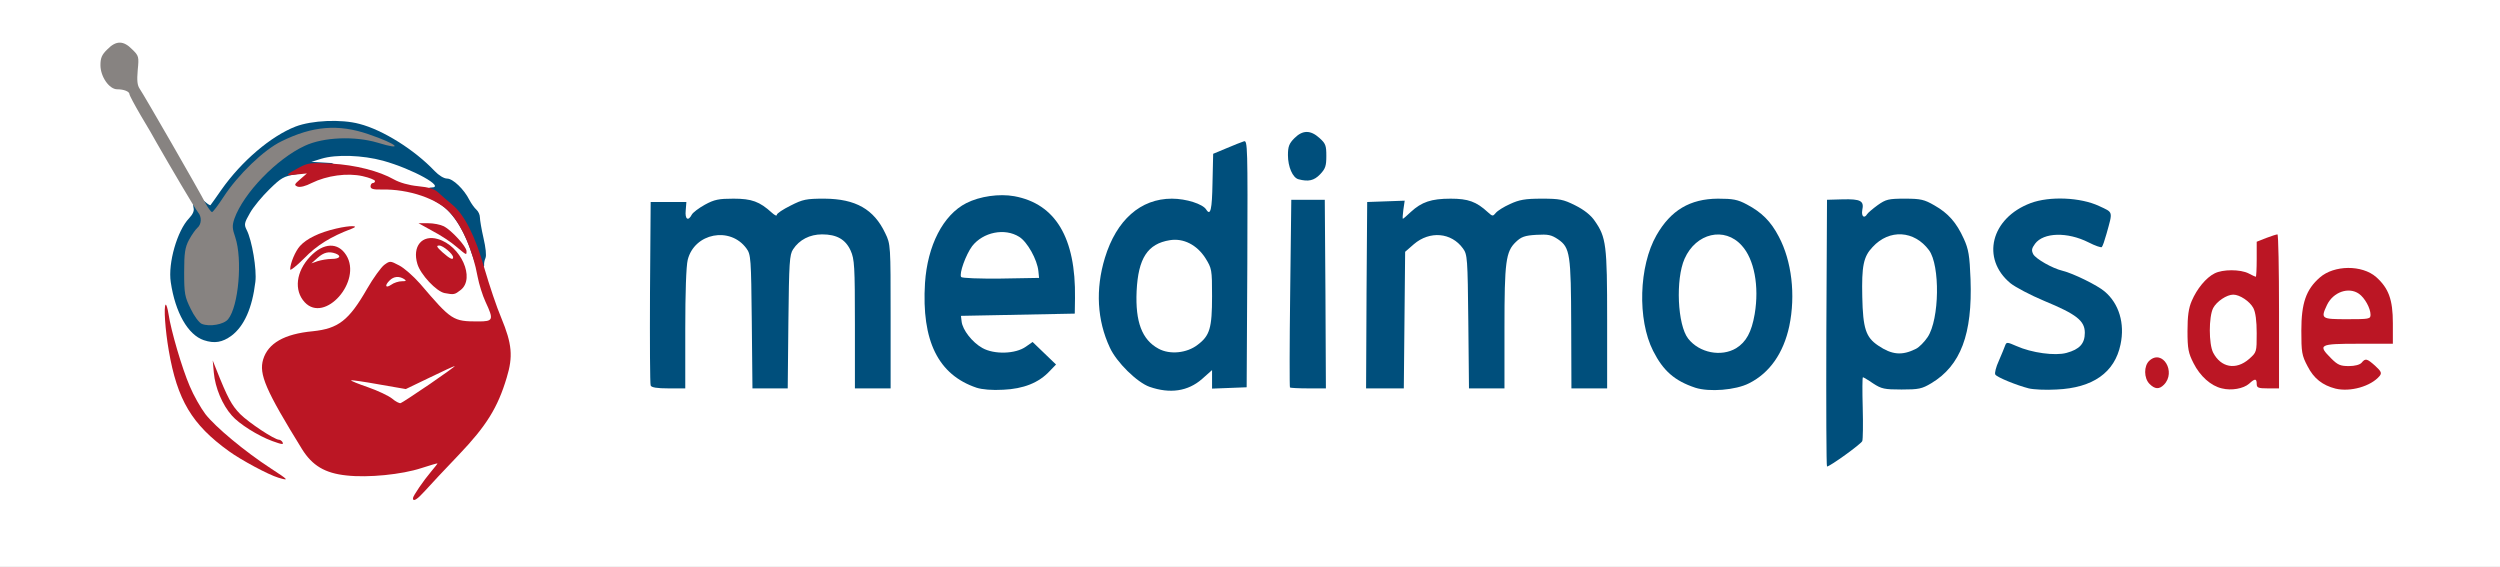 <?xml version="1.0" encoding="utf-8"?>
<!DOCTYPE svg PUBLIC "-//W3C//DTD SVG 1.0//EN" "http://www.w3.org/TR/2001/REC-SVG-20010904/DTD/svg10.dtd">
<svg version="1.0" xmlns="http://www.w3.org/2000/svg" width="560px" height="127px" viewBox="0 0 560 127" preserveAspectRatio="xMidYMid meet">
 <rect x="0" y="0" width="560" height="127" fill="#333333" stroke="none"/>
 <g fill="#ffffff">
  <path d="M0 63.50 l0 -63.50 280 0 280 0 0 63.50 0 63.50 -280 0 -280 0 0 -63.50z m93.15 39.80 c2.15 -0.70 4.50 -1.30 5.30 -1.30 1.15 0 2.15 -0.80 5 -3.85 4 -4.35 7.30 -10.25 8.80 -15.75 0.85 -3.25 0.85 -3.45 -0.05 -6 l-0.95 -2.65 -5.30 -0.25 c-6.30 -0.35 -6.80 -0.60 -10.80 -5.50 -3 -3.65 -4.10 -4.15 -5.95 -2.75 -1.40 1.05 -4.10 1 -4.30 -0.10 -0.10 -0.60 -0.75 0.15 -1.85 2.15 -3 5.65 -6.05 7.85 -11.50 8.40 -4.70 0.45 -7 1.30 -9.15 3.35 -2.95 2.80 -2.75 3.85 3.10 13.95 4.30 7.55 5.60 9.10 8.50 10.65 2.70 1.40 2.85 1.45 9 1.20 5 -0.15 7 -0.45 10.15 -1.55z m320.05 -3.85 c2.60 -1.75 2.55 -1.50 2.30 -11.05 l-0.10 -5.40 1.80 0 c1.15 0 2.60 0.50 3.90 1.35 2.90 1.95 6.70 1.90 10 -0.05 6.35 -3.70 9.35 -11.25 8.75 -21.75 -0.40 -7.50 -2.85 -12.10 -8.05 -15.05 -3.55 -2.05 -6.85 -2.05 -9.70 -0.05 -1.10 0.80 -2.15 1.70 -2.35 2 -0.15 0.30 -1.20 0.55 -2.30 0.55 -1.90 0 -1.95 -0.05 -1.95 -1.70 0 -1.60 -0.10 -1.70 -2.10 -1.95 -1.15 -0.15 -2.30 -0.15 -2.50 -0.05 -0.40 0.25 -0.60 54.70 -0.20 54.70 0.15 0 1.25 -0.70 2.50 -1.55z m-183.25 -15.15 c3.40 -1.75 3.80 -2.40 2.35 -3.75 -0.95 -0.90 -1.35 -1 -2.50 -0.55 -0.75 0.25 -3.20 0.50 -5.40 0.50 -4.75 0 -7.10 -1.05 -9.25 -4.15 -1.05 -1.50 -1.35 -2.55 -1.40 -4.55 l0 -2.55 12.60 -0.15 12.60 -0.10 0.15 -1.90 c0.50 -6.25 -1.50 -13.40 -4.70 -16.90 -5.95 -6.45 -14.60 -6.35 -20.50 0.25 -6.85 7.60 -7 23.95 -0.25 30.95 4.25 4.45 10.85 5.65 16.30 2.90z m36.50 0.25 c0.70 -0.50 1.75 -1.40 2.25 -2 0.60 -0.65 1.55 -1.05 2.65 -1.05 1.60 0 1.65 0.05 1.65 2.05 l0 2 2.40 -0.15 2.35 -0.15 0.15 -25.60 0.10 -25.55 -2.35 0.90 -2.40 0.90 -0.15 6.55 -0.15 6.55 -1.70 0 c-1 0 -2.45 -0.50 -3.55 -1.25 -3.50 -2.40 -7.10 -2.25 -11.05 0.40 -4.60 3.10 -7.90 9.25 -8.90 16.65 -0.35 2.90 0.60 7.85 2.35 11.55 1.50 3.25 6.10 7.80 8.90 8.80 2.65 0.95 5.60 0.70 7.45 -0.60z m124.05 -0.30 c8.90 -4.50 12.10 -18.40 6.75 -29.15 -3.80 -7.55 -10.90 -10.95 -17.05 -8.15 -7.95 3.60 -12.40 14.55 -10.15 25.15 2.30 10.90 11.80 16.55 20.45 12.15z m76.30 -0.20 c7.85 -3.65 9.20 -12.75 2.60 -17.70 -1.65 -1.25 -8.35 -4.35 -9.40 -4.35 -1.10 0 -5.50 -2.55 -6 -3.45 -0.90 -1.70 -0.60 -4.40 0.65 -5.85 1.10 -1.25 1.55 -1.40 5.40 -1.60 3.25 -0.15 4.85 0 7.05 0.75 l2.85 1 0.45 -2.05 0.45 -2.05 -2.55 -1.25 c-7.20 -3.45 -17.10 -0.30 -19.60 6.30 -0.80 2.10 -0.80 2.30 0.05 4.25 1.40 3.05 4.30 5.20 10.60 7.80 3.15 1.35 6.50 3.05 7.45 3.80 1.65 1.35 1.70 1.55 1.70 4.90 0 2.75 -0.20 3.65 -0.95 4.40 -2.10 2.10 -7.80 2.60 -13.50 1.30 -3.40 -0.80 -3.55 -0.80 -4.45 1.35 -0.55 1.35 -0.50 1.45 1.30 2.20 6.05 2.55 10.75 2.60 15.90 0.25z m-314.80 -11.85 c0 -15 0.30 -16.95 2.80 -19.15 2.70 -2.40 9.30 -2.75 12.15 -0.70 2.90 2.15 3.05 3.05 3.05 18.80 l0 14.35 2.45 0 2.50 0 0.15 -14.90 c0.15 -13.35 0.25 -15.05 1.05 -16.25 1.60 -2.50 3.65 -3.35 8 -3.35 4.85 0 6.60 0.80 7.90 3.65 0.85 1.90 0.95 3.45 0.95 16.50 l0 14.35 2.50 0 2.50 0 0 -14.60 c0 -14.35 -0.05 -14.70 -1.20 -17.15 -3.35 -7.05 -11.20 -9.75 -18.20 -6.20 -1.70 0.85 -3.10 1.75 -3.10 2 0 0.65 -3.35 0.55 -3.80 -0.10 -0.15 -0.30 -1.35 -1.20 -2.60 -2 -3.05 -1.95 -6.25 -2 -9.70 -0.10 -1.35 0.75 -2.70 1.75 -2.95 2.25 -0.35 0.65 -1.05 0.90 -2.45 0.90 l-2 0 0 -2.05 0 -2 -2.35 0.15 -2.40 0.15 -0.15 18.75 c-0.05 10.30 0 19.05 0.15 19.35 0.10 0.40 1.15 0.65 2.50 0.65 l2.25 0 0 -13.30z m143.50 -6.15 c0 -12.90 -0.15 -19.60 -0.50 -19.80 -0.30 -0.20 -1.45 -0.20 -2.50 0 l-2 0.35 0 19.45 0 19.45 2.50 0 2.50 0 0 -19.45z m17.55 5.10 c0.05 -7.95 0.20 -14.95 0.40 -15.60 0.15 -0.65 1.15 -1.90 2.15 -2.70 1.60 -1.30 2.40 -1.55 5.50 -1.70 4.15 -0.25 6.35 0.55 8.10 3 1 1.35 1.05 2.15 1.20 16.40 l0.15 14.95 2.50 0 2.45 0 0 -13.55 c0 -14.90 0.30 -17.10 2.60 -19.30 1.35 -1.30 1.80 -1.40 6.05 -1.55 4.15 -0.15 4.75 -0.05 6.35 1 2.70 1.85 2.90 3.30 2.95 19.30 l0.05 14.10 2.50 0 2.50 0 0 -13.90 c0 -15.15 -0.25 -17 -2.80 -20.65 -1.95 -2.80 -6.40 -4.95 -10.40 -4.95 -3.20 0 -7.35 1.50 -8.75 3.15 -0.75 0.95 -3.80 1.15 -4.35 0.30 -0.15 -0.30 -1.35 -1.20 -2.60 -2 -3.80 -2.40 -8.50 -1.85 -12.05 1.50 -1.20 1.10 -2.15 1.55 -3.35 1.55 -1.65 0 -1.70 -0.05 -1.70 -2.05 l0 -2 -2.35 0.15 -2.40 0.15 -0.15 19.40 -0.10 19.35 2.75 0 2.75 0 0.05 -14.35z m189.20 13.35 c0.90 -1 0.85 -1 -2.05 -1 -5.35 0 -6.70 -1.95 -6.70 -9.50 0 -5.70 0.60 -7.50 3 -8.75 1.85 -0.95 5.65 -0.95 7.50 0 2.45 1.25 3 3 3 9.40 l0 5.75 -1.75 1.55 -1.80 1.55 1.80 0 c1.40 0 1.75 0.20 1.75 1 0 0.65 0.35 1 1 1 1 0 1 -0.35 1 -15.25 0 -8.40 -0.10 -15.25 -0.20 -15.25 -1.50 0 -1.80 0.80 -1.80 4.55 l0 3.95 -1.70 0 c-0.90 0 -2.35 -0.35 -3.10 -0.75 -1.80 -0.95 -2.90 -0.95 -4.65 0 -5.35 2.75 -7.70 11.25 -4.70 17.15 2.40 4.70 7.20 7.05 9.40 4.60z m27 0 l1.50 -1 -4.15 0 c-4.10 0 -4.25 -0.05 -5.90 -1.70 -1.45 -1.45 -1.70 -2.05 -1.70 -4 l0 -2.30 7.75 0 7.75 0 0 -3 c0 -3.55 -0.75 -5.65 -3 -8.15 -5.70 -6.50 -14.45 -0.65 -14.50 9.70 0 3.25 0.20 4.25 1.40 6.50 2.35 4.50 7.30 6.30 10.85 3.95z m-45.45 -1.85 c-0.25 -0.60 -0.45 -0.65 -1.05 -0.15 -0.55 0.45 -0.60 0.85 -0.20 1.65 0.55 0.95 0.60 0.95 1.05 0.15 0.25 -0.45 0.35 -1.20 0.20 -1.65z m-433.50 -8.90 c4.70 -3.60 6.55 -12.50 3.95 -19.25 -1.50 -3.90 -1.50 -5.20 0 -7.90 0.75 -1.35 2.75 -3.85 4.50 -5.60 3.10 -3.05 3.15 -3.10 6.45 -3.35 3.25 -0.30 3.30 -0.30 3.30 -1.70 0 -1.25 0.25 -1.50 2.15 -2.05 3.30 -0.95 12.45 -0.65 16.60 0.50 3.30 0.95 3.45 1 2.35 0.10 -2.30 -1.90 -7.45 -4.45 -10.60 -5.25 -7.55 -2 -14.95 0.80 -22.60 8.55 -1.80 1.80 -4.25 4.70 -5.45 6.45 -2.05 3 -2.35 3.25 -4.05 3.25 -1.50 0 -1.90 0.20 -1.90 0.90 0 0.55 -0.45 1.35 -1.05 1.90 -2.20 2 -4.05 7.15 -4.05 11.25 0.05 4.75 3.05 11.10 6.05 12.70 1.85 1 2.50 0.90 4.35 -0.50z m24.90 -9.75 c2.80 -4.10 2.10 -5.05 -2.75 -3.95 -2.40 0.55 -3.15 0.95 -3.50 1.85 -0.70 1.85 -0.55 2.85 0.80 4.30 1.25 1.35 1.25 1.35 2.75 0.45 0.85 -0.50 2.05 -1.65 2.70 -2.65z m27.05 -1 c1.30 -1.45 0.35 -3.50 -1.60 -3.50 -1.40 -0.05 -4.25 -2.20 -4.80 -3.55 -0.15 -0.45 -0.35 -0.20 -0.60 0.60 -0.45 1.75 0.70 3.90 3.10 5.90 2.20 1.80 2.70 1.90 3.90 0.55z m2.55 -15.05 c-0.70 -0.85 -1.30 -1.75 -1.30 -2 0 -0.60 -3.50 -4.45 -4.05 -4.45 -1.15 0 -0.25 1.95 1.70 3.60 1.20 0.95 2.70 2.85 3.35 4.10 1 1.85 1.30 2.10 1.40 1.30 0.10 -0.55 -0.40 -1.70 -1.10 -2.55z m189.55 -10.55 c1.50 -1.40 1.50 -3.40 -0.10 -4.90 -1.45 -1.40 -2.50 -1.05 -3.75 1.15 -0.65 1.15 -0.60 1.50 0.15 3.05 0.95 2.05 2.05 2.25 3.70 0.70z m-265.35 -20 c0 -0.65 0.15 -1.60 0.30 -2.20 0.20 -0.70 -0.15 -1.55 -0.90 -2.45 -1 -1.15 -1.40 -1.30 -2.20 -0.85 -0.55 0.30 -1.30 1.10 -1.65 1.80 -0.65 1.15 -0.60 1.40 0.65 3.05 1.60 2.10 3.80 2.45 3.80 0.65z"/>
  <path d="M86.35 90.80 c-0.80 -0.65 -3.20 -1.80 -5.40 -2.55 -3.90 -1.35 -3.95 -1.40 -3.95 -3.05 0 -1.65 0.05 -1.70 1.90 -1.65 1 0 4 0.40 6.60 0.85 l4.75 0.90 4.85 -2.40 c3 -1.45 5.60 -2.40 6.65 -2.40 1.65 0 1.75 0.10 1.75 1.65 -0.05 1.50 -0.45 1.85 -6.20 5.75 -6.90 4.55 -8.45 4.95 -10.95 2.90z"/>
  <path d="M422.30 80.50 c-2.35 -0.75 -4.75 -2.65 -5.65 -4.50 -0.70 -1.40 -0.95 -3.35 -1.05 -9.25 -0.20 -8.30 0.25 -10.70 2.30 -12.90 2.15 -2.25 3.70 -2.85 7.75 -2.85 3 0 4 0.20 5.35 1.15 3.40 2.30 4.50 5.45 4.50 12.80 -0.05 8.45 -1.60 13.05 -5.05 14.85 -1.90 0.95 -6.15 1.35 -8.15 0.70z"/>
  <path d="M213.85 63.70 c-0.55 -0.60 -0.40 -3.40 0.35 -5.90 0.90 -3.05 3 -5.70 5.10 -6.60 2.60 -1.10 8.50 -0.90 10.50 0.35 2.30 1.40 4.20 5.45 4.35 9.25 l0.10 2.95 -10.05 0.15 c-5.50 0.05 -10.15 -0.05 -10.35 -0.20z"/>
  <path d="M258 79.60 c-3.90 -2.15 -5.15 -5.80 -4.90 -14.35 0.15 -5.20 0.30 -6.35 1.40 -8.50 1.55 -3.05 3.40 -4.20 7.60 -4.60 4.45 -0.40 7.30 0.85 9.40 4.15 l1.50 2.40 0 7.65 c0 8.80 -0.40 10.25 -3.30 12.45 -1.65 1.30 -2.35 1.45 -5.90 1.60 -3.25 0.15 -4.40 -0.05 -5.80 -0.80z"/>
  <path d="M379.20 79.55 c-3.75 -2.30 -4.95 -6.25 -4.60 -15.15 0.25 -6.45 1.20 -9.30 3.85 -11.50 1.90 -1.65 4.05 -2.10 8.15 -1.80 2.80 0.20 3.20 0.40 4.95 2.25 1 1.10 2.10 2.90 2.45 3.95 0.90 3.20 1.20 10.65 0.55 14.50 -1.15 6.65 -3.40 8.70 -9.80 8.70 -3.05 0 -4.35 -0.25 -5.55 -0.95z"/>
  <path d="M519 70.70 c0 -4.75 2.40 -7.20 7.10 -7.20 4.35 0 6.40 2.25 6.40 7 l0 2.50 -6.75 0 -6.75 0 0 -2.30z"/>
 </g>
 <g fill="#004f7c">
  <path d="M409.10 74.65 l0.15 -29.90 3.50 -0.10 c4.05 -0.10 4.85 0.35 4.40 2.40 -0.25 1.45 0.45 2 1.10 0.90 0.20 -0.30 1.25 -1.20 2.35 -2 1.85 -1.30 2.40 -1.45 6.10 -1.45 3.55 0 4.35 0.20 6.60 1.50 3.10 1.75 4.95 3.85 6.60 7.50 1.05 2.30 1.30 3.75 1.50 9.05 0.45 12.30 -2.20 19.35 -8.80 23.30 -2.10 1.25 -2.80 1.40 -6.65 1.40 -3.85 0 -4.50 -0.15 -6.35 -1.35 -1.15 -0.80 -2.20 -1.40 -2.30 -1.40 -0.15 0 -0.15 3.05 -0.05 6.80 0.10 3.75 0.05 7.15 -0.10 7.50 -0.25 0.65 -7.25 5.70 -7.90 5.70 -0.15 0 -0.20 -13.45 -0.15 -29.85z m20.05 3.50 c0.75 -0.35 1.95 -1.60 2.65 -2.65 2.65 -4 2.80 -16.05 0.30 -19.45 -3.30 -4.45 -8.90 -4.80 -12.65 -0.70 -2.05 2.15 -2.45 4.25 -2.30 11.15 0.15 7.10 0.80 9.05 3.55 10.90 3.10 2.10 5.35 2.30 8.45 0.75z"/>
  <path d="M218.75 86.85 c-8.60 -2.90 -12.35 -10.50 -11.55 -23.45 0.55 -8.40 4.05 -15.25 9.25 -17.90 3.05 -1.55 7.40 -2.15 10.75 -1.55 9.25 1.70 13.80 9.35 13.60 22.80 l-0.05 3.50 -12.75 0.25 -12.75 0.25 0.15 1.25 c0.20 1.90 2.40 4.70 4.65 5.95 2.65 1.50 7.45 1.35 9.75 -0.30 l1.50 -1.05 2.60 2.50 2.65 2.55 -1.40 1.45 c-2.45 2.65 -5.90 4 -10.40 4.20 -2.50 0.15 -4.75 -0.05 -6 -0.45z m13.85 -26.10 c-0.25 -2.60 -2.50 -6.60 -4.30 -7.70 -3.25 -2.05 -8.10 -1.05 -10.55 2.10 -1.40 1.90 -2.95 6.15 -2.45 6.90 0.15 0.25 4.10 0.40 8.85 0.35 l8.60 -0.15 -0.15 -1.50z"/>
  <path d="M257.50 86.65 c-2.80 -1 -7.40 -5.50 -8.90 -8.80 -2.85 -6.10 -3.25 -13.05 -1.10 -20.10 2.60 -8.50 8 -13.25 15 -13.25 3.20 0 6.95 1.20 7.70 2.45 0.95 1.50 1.30 0 1.40 -6 l0.15 -6.50 3 -1.25 c1.65 -0.70 3.40 -1.40 3.90 -1.55 0.80 -0.25 0.85 1.20 0.75 27.40 l-0.15 27.70 -3.85 0.15 -3.90 0.15 0 -2.05 0 -2.10 -2.25 2 c-3.15 2.75 -7.15 3.35 -11.75 1.75z m10.75 -9.40 c2.75 -2.05 3.25 -3.75 3.25 -10.90 0 -6 -0.05 -6.20 -1.50 -8.55 -1.90 -2.95 -4.90 -4.50 -7.95 -4 -5 0.80 -7.10 4.05 -7.45 11.45 -0.30 6.85 1.20 10.85 4.90 12.85 2.55 1.40 6.35 1 8.75 -0.85z"/>
  <path d="M379.75 86.85 c-4.65 -1.55 -7.20 -3.80 -9.45 -8.25 -3.55 -7 -3.20 -19 0.75 -25.90 3.20 -5.60 7.50 -8.15 13.75 -8.20 3.40 0 4.45 0.20 6.50 1.30 3.30 1.75 5.35 3.75 7.15 7.20 2.90 5.45 3.80 13.10 2.35 20.05 -1.30 6.05 -4.40 10.50 -9 12.80 -3 1.55 -8.95 2 -12.05 1z m9.15 -8.85 c2.25 -1.40 3.45 -3.60 4.15 -7.65 1.05 -6.25 -0.10 -12.30 -2.90 -15.35 -3.85 -4.30 -10.25 -2.80 -12.80 2.95 -2.05 4.60 -1.60 14.85 0.80 17.90 2.50 3.20 7.40 4.15 10.75 2.15z"/>
  <path d="M454.45 87 c-2.75 -0.70 -7.15 -2.50 -7.50 -3.10 -0.20 -0.30 0.15 -1.70 0.80 -3.10 0.60 -1.40 1.25 -2.95 1.40 -3.40 0.30 -0.80 0.45 -0.80 2.50 0.10 3.45 1.55 8.70 2.25 11.25 1.55 2.95 -0.80 4.10 -2.10 4.10 -4.50 0 -2.70 -1.85 -4.15 -9.10 -7.15 -3.10 -1.30 -6.50 -3.10 -7.55 -3.95 -6.65 -5.50 -4.40 -14.60 4.50 -17.95 4.25 -1.60 11.20 -1.30 15.35 0.65 3.20 1.50 3.10 1.05 1.65 6.25 -0.40 1.45 -0.85 2.75 -1.05 2.95 -0.15 0.15 -1.50 -0.30 -2.95 -1.05 -4.75 -2.40 -10.10 -2.25 -12 0.30 -0.75 1.05 -0.85 1.45 -0.40 2.35 0.60 1.05 4.25 3.15 6.55 3.70 2.30 0.55 7.85 3.25 9.45 4.65 3.20 2.70 4.55 7.15 3.55 11.85 -1.30 6.30 -6.20 9.75 -14.35 10.10 -2.40 0.15 -5.20 0 -6.20 -0.25z"/>
  <path d="M145.75 86.35 c-0.15 -0.30 -0.20 -9.70 -0.15 -20.85 l0.15 -20.25 4 0 4 0 -0.15 1.90 c-0.20 1.95 0.55 2.50 1.35 0.95 0.25 -0.50 1.60 -1.50 2.95 -2.25 2.10 -1.15 3.10 -1.35 6.40 -1.35 4.10 0 5.85 0.65 8.60 3.15 0.60 0.55 1.10 0.80 1.10 0.50 0 -0.35 1.40 -1.25 3.10 -2.10 2.75 -1.40 3.50 -1.55 7.60 -1.55 6.95 0.05 11.05 2.35 13.60 7.75 1.20 2.45 1.20 2.70 1.20 18.65 l0 16.10 -4 0 -4 0 0 -14.35 c0 -13.05 -0.10 -14.60 -0.95 -16.50 -1.15 -2.55 -3.15 -3.65 -6.40 -3.65 -2.75 0 -5.10 1.20 -6.50 3.35 -0.80 1.20 -0.90 2.90 -1.05 16.25 l-0.15 14.90 -3.95 0 -3.95 0 -0.15 -14.95 c-0.15 -14.20 -0.20 -15.05 -1.20 -16.40 -3.65 -5 -11.65 -3.45 -13.15 2.55 -0.35 1.40 -0.55 7.40 -0.55 15.50 l0 13.30 -3.75 0 c-2.55 0 -3.85 -0.20 -4 -0.65z"/>
  <path d="M288.95 86.80 c-0.10 -0.10 -0.10 -9.65 0.05 -21.15 l0.25 -20.90 3.75 0 3.75 0 0.15 21.15 0.10 21.10 -3.90 0 c-2.15 0 -4.05 -0.10 -4.15 -0.20z"/>
  <path d="M306.10 66.15 l0.15 -20.90 4.20 -0.15 4.20 -0.15 -0.30 2.05 c-0.15 1.10 -0.20 2 -0.10 2 0.10 0 0.90 -0.70 1.80 -1.55 2.40 -2.20 4.55 -2.95 8.90 -2.95 3.90 0 5.75 0.65 8.35 3.05 1 0.90 1.10 0.95 1.75 0.15 0.40 -0.50 1.85 -1.40 3.20 -2 2.05 -0.95 3.35 -1.20 7.05 -1.20 4.05 0 4.85 0.15 7.55 1.50 2 1 3.50 2.20 4.35 3.45 2.60 3.70 2.80 5.40 2.80 22.15 l0 15.40 -4 0 -4 0 -0.05 -14.10 c-0.05 -16 -0.25 -17.45 -2.95 -19.30 -1.50 -1 -2.20 -1.15 -4.85 -1 -2.60 0.15 -3.40 0.45 -4.60 1.60 -2.25 2.15 -2.55 4.40 -2.55 19.25 l0 13.55 -3.95 0 -4 0 -0.15 -14.95 c-0.15 -14.20 -0.20 -15.05 -1.20 -16.40 -2.60 -3.60 -7.45 -4 -11 -0.95 l-1.95 1.70 -0.15 15.30 -0.15 15.30 -4.25 0 -4.20 0 0.10 -20.85z"/>
  <path d="M45.65 76.20 c-3.55 -1.20 -6.40 -6.20 -7.40 -13 -0.65 -4.25 1.45 -11.55 4.10 -14.30 0.85 -0.90 1.20 -1.70 1 -2.35 -0.20 -0.80 0 -1.05 0.70 -1.05 0.50 0 0.95 -0.25 0.95 -0.60 0 -0.30 0.45 -0.15 1 0.35 0.55 0.50 1.10 0.80 1.15 0.70 0.10 -0.10 1.20 -1.65 2.45 -3.45 4.55 -6.45 11.10 -12 16.60 -14.15 3.65 -1.40 10.20 -1.70 14.30 -0.60 5.25 1.35 12.35 5.80 16.85 10.55 0.95 1 2.10 1.70 2.80 1.70 1.30 0 3.80 2.40 5 4.80 0.45 0.85 1.15 1.80 1.55 2.15 0.45 0.40 0.80 1.15 0.80 1.75 0 0.55 0.35 2.65 0.80 4.60 0.50 2.15 0.70 3.95 0.45 4.50 -0.25 0.55 -0.35 1.25 -0.30 1.60 0.05 0.30 -0.30 0.60 -0.85 0.60 -0.70 0 -1.15 -0.75 -1.80 -2.85 -1.90 -5.95 -4.65 -10.10 -8 -11.90 -2 -1.10 -2.80 -3.25 -1.20 -3.25 3.35 0 -4.15 -4.15 -10.80 -6 -4.60 -1.25 -10.50 -1.45 -13.80 -0.45 l-2.25 0.70 2.50 0.15 2.50 0.15 -2.75 1.05 c-1.50 0.55 -4.10 1.20 -5.75 1.45 -2.70 0.45 -3.25 0.75 -5.90 3.35 -1.60 1.55 -3.60 3.95 -4.35 5.30 -1.30 2.25 -1.35 2.60 -0.75 3.80 1.20 2.30 2.30 8.90 1.95 11.65 -0.70 5.85 -2.50 9.90 -5.35 12.05 -2.05 1.50 -3.80 1.80 -6.20 1z m4.80 -7.90 c1.65 -3.35 2.05 -9.55 0.80 -13.45 -0.85 -2.70 -0.85 -5.95 -0.05 -8.10 0.20 -0.55 -0.10 -0.25 -0.70 0.65 -0.80 1.20 -1.45 1.60 -2.55 1.60 -1.25 0 -1.45 0.20 -1.45 1.45 0 0.80 -0.35 1.70 -0.80 2.10 -1.35 1.10 -2.65 4.25 -3 7.15 -0.35 3 0.55 6.70 2.40 9.70 0.85 1.40 1.25 1.65 2.60 1.50 1.30 -0.15 1.75 -0.55 2.75 -2.60z"/>
  <path d="M290.85 40.15 c-1.30 -0.35 -2.35 -2.80 -2.35 -5.40 0 -1.90 0.25 -2.60 1.45 -3.80 1.85 -1.85 3.60 -1.85 5.60 -0.05 1.40 1.25 1.55 1.70 1.55 4.05 0 2.20 -0.20 2.85 -1.40 4.10 -1.35 1.40 -2.60 1.70 -4.85 1.10z"/>
 </g>
 <g fill="#bb1624">
  <path d="M92.50 111.60 c0 -0.50 2.40 -4 4.10 -6 0.75 -0.90 1.40 -1.70 1.40 -1.80 0 -0.05 -1.65 0.40 -3.60 1.05 -4.40 1.45 -11.95 2.20 -16.80 1.65 -4.80 -0.50 -7.65 -2.20 -9.95 -5.90 -8.15 -13.20 -9.70 -16.80 -8.70 -20.10 1.10 -3.60 4.70 -5.70 11.10 -6.30 5.75 -0.60 8.10 -2.40 12.20 -9.55 1.35 -2.35 3.10 -4.75 3.80 -5.30 1.30 -0.95 1.35 -0.95 3.35 0.10 1.10 0.55 3.20 2.40 4.70 4.10 7.05 8.25 7.35 8.45 13.05 8.45 3.35 0 3.50 -0.35 1.60 -4.40 -0.65 -1.40 -1.45 -3.95 -1.75 -5.55 -1.05 -5.75 -3.35 -11.20 -6.05 -14.25 -2.80 -3.25 -9.40 -5.50 -15.55 -5.35 -1.80 0.05 -2.40 -0.15 -2.40 -0.70 0 -0.40 0.25 -0.75 0.50 -0.75 0.30 0 0.50 -0.20 0.50 -0.45 0 -0.25 -1.25 -0.75 -2.80 -1.10 -3.40 -0.75 -7.95 -0.15 -11.40 1.55 -1.35 0.70 -2.55 1 -3.15 0.80 -0.80 -0.35 -0.75 -0.50 0.60 -1.65 l1.50 -1.30 -2.45 0.25 c-2.60 0.30 -2.50 0.15 0.95 -1.70 1.75 -0.90 2.55 -1 7 -0.75 5.35 0.30 10.65 1.65 14 3.55 1.25 0.70 3.30 1.30 5.35 1.50 2.50 0.25 3.70 0.60 4.60 1.45 0.65 0.60 2 1.80 3 2.60 2.80 2.25 5.30 7.20 7.35 14.50 1.05 3.60 2.70 8.55 3.75 11 2.40 5.80 2.65 8.60 1.20 13.35 -2 6.70 -4.55 10.80 -10.70 17.25 -3.10 3.25 -6.50 6.85 -7.55 8.05 -1.80 2 -2.75 2.60 -2.75 1.70z m3.75 -25.55 c3.25 -2.25 5.80 -4.05 5.60 -4.05 -0.15 0 -2.70 1.15 -5.65 2.60 l-5.30 2.55 -6.05 -1.05 c-3.30 -0.60 -6.10 -1 -6.20 -0.90 -0.10 0.10 1.60 0.80 3.80 1.55 2.15 0.75 4.60 1.90 5.40 2.55 0.75 0.65 1.65 1.10 1.90 1 0.30 -0.10 3.20 -2 6.50 -4.25z m-6.25 -23.05 c1 0 1.10 -0.10 0.50 -0.50 -1.10 -0.70 -2.30 -0.60 -3.20 0.30 -1.20 1.15 -0.95 1.85 0.30 1 0.60 -0.45 1.70 -0.80 2.40 -0.80z"/>
  <path d="M62.35 107 c-2.20 -0.65 -8.35 -3.95 -11.10 -5.95 -8.25 -5.95 -11.55 -11.45 -13.45 -22.55 -0.80 -4.65 -1.15 -9.80 -0.70 -10.25 0.15 -0.15 0.45 0.80 0.65 2.10 0.55 3.70 3 12.10 4.75 16.15 0.85 2.05 2.45 4.85 3.50 6.25 2.25 2.90 8.85 8.40 14.70 12.20 4 2.60 4.15 2.80 1.65 2.05z"/>
  <path d="M61 98.80 c-3.25 -1.20 -7.45 -3.85 -9.05 -5.70 -2.15 -2.40 -3.75 -6.25 -4.05 -9.60 l-0.25 -2.75 0.70 1.75 c2.65 6.70 3.55 8.30 5.45 10.25 1.95 1.95 7.70 5.75 8.70 5.75 0.25 0 0.60 0.25 0.75 0.50 0.40 0.65 -0.05 0.60 -2.25 -0.20z"/>
  <path d="M497.70 87 c-2.45 -0.55 -4.90 -2.75 -6.35 -5.65 -1.15 -2.25 -1.35 -3.20 -1.35 -7.20 0 -3.35 0.25 -5.15 0.95 -6.75 1.15 -2.70 3.20 -5.20 5.10 -6.15 1.80 -0.95 5.80 -0.95 7.65 0 0.75 0.40 1.50 0.75 1.60 0.75 0.10 0 0.20 -1.75 0.20 -3.95 l0 -3.90 2.15 -0.85 c1.15 -0.45 2.30 -0.80 2.50 -0.80 0.20 0 0.35 7.75 0.35 17.25 l0 17.25 -2.50 0 c-2.15 0 -2.50 -0.15 -2.50 -1 0 -1.25 -0.40 -1.25 -1.70 -0.05 -1.25 1.10 -3.95 1.60 -6.10 1.05z m6.05 -6.55 c1.75 -1.55 1.75 -1.55 1.75 -5.80 0 -2.75 -0.25 -4.70 -0.75 -5.65 -0.80 -1.50 -3.05 -3 -4.50 -3 -1.45 0 -3.70 1.50 -4.50 3 -1 1.95 -1 8.05 0 10 1.75 3.35 5.10 3.95 8 1.45z"/>
  <path d="M523.15 87.05 c-2.90 -0.75 -4.85 -2.25 -6.25 -5 -1.30 -2.45 -1.40 -3.15 -1.40 -8 0 -6.15 1.05 -9.20 4.15 -11.90 3.20 -2.80 9.45 -2.85 12.60 -0.10 2.80 2.50 3.75 5.05 3.75 10.35 l0 4.60 -7.75 0 c-8.75 0 -9.15 0.20 -6.05 3.30 1.45 1.45 2.05 1.70 3.95 1.70 1.35 0 2.45 -0.30 2.85 -0.75 0.85 -1.05 1.20 -0.95 3.05 0.70 1.35 1.25 1.50 1.60 1 2.25 -1.95 2.35 -6.60 3.65 -9.90 2.85z m7.85 -16.55 c0 -1.45 -1.30 -3.80 -2.60 -4.70 -2.30 -1.60 -5.75 -0.40 -7.15 2.50 -1.45 3.10 -1.30 3.20 4.50 3.20 4.95 0 5.25 -0.05 5.25 -1z"/>
  <path d="M481.50 86 c-1.30 -1.30 -1.30 -4.05 -0.05 -5.20 2.95 -2.70 6.10 2.55 3.25 5.40 -1.05 1.05 -2 1 -3.20 -0.20z"/>
  <path d="M68.25 67.70 c-2.45 -2.65 -1.95 -6.90 1.25 -10.25 2.95 -3.10 6.20 -3.25 8.05 -0.30 3.65 5.80 -4.80 15.40 -9.30 10.55z m6.05 -9.70 c1.75 0 2.30 -0.65 0.90 -1.20 -1.50 -0.55 -2.65 -0.30 -4.05 0.95 l-1.40 1.25 1.40 -0.50 c0.80 -0.25 2.20 -0.50 3.15 -0.50z"/>
  <path d="M99.60 65.65 c-1.85 -0.35 -5.40 -4.15 -6.10 -6.50 -1.20 -3.95 1 -6.65 4.60 -5.60 5.15 1.50 8.40 8.80 5.10 11.40 -1.35 1.05 -1.50 1.10 -3.60 0.70z m1.90 -8 c0 -0.75 -2.25 -2.65 -3.10 -2.65 -0.75 0 -0.60 0.30 0.70 1.50 1.65 1.45 2.40 1.85 2.40 1.15z"/>
  <path d="M65 60.35 c0 -1.35 1.15 -4.10 2.20 -5.25 1.50 -1.65 4.25 -3 8.10 -3.90 3.20 -0.75 5.45 -0.70 3.45 0.05 -4.65 1.75 -7.80 3.70 -10.60 6.60 -1.75 1.75 -3.15 2.85 -3.15 2.50z"/>
  <path d="M102.15 55.20 c-1.15 -1 -3.50 -2.55 -5.25 -3.45 l-3.15 -1.75 2.15 0 c1.20 0 2.75 0.30 3.55 0.70 1.70 0.90 5.05 4.55 5.05 5.55 0 0.95 0.10 1 -2.35 -1.05z"/>
 </g>
 <g fill="#878381">
  <path d="M45.20 72.55 c-0.60 -0.25 -1.75 -1.80 -2.50 -3.40 -1.30 -2.65 -1.45 -3.35 -1.45 -8.15 0 -4.40 0.20 -5.60 1.10 -7.30 0.60 -1.10 1.45 -2.30 1.85 -2.65 0.95 -0.80 1.05 -2.45 0.15 -3.50 -0.60 -0.70 -6.25 -10.30 -9.25 -15.55 -0.50 -0.95 -2.10 -3.70 -3.55 -6.10 -1.40 -2.40 -2.55 -4.55 -2.55 -4.80 0 -0.60 -1.25 -1.10 -2.75 -1.10 -1.80 0 -3.75 -2.85 -3.75 -5.40 0 -1.60 0.30 -2.35 1.55 -3.55 1.95 -2 3.60 -2 5.55 0 1.50 1.45 1.55 1.65 1.25 4.65 -0.20 2.35 -0.10 3.40 0.45 4.20 0.85 1.20 13.30 22.80 14.80 25.75 0.55 1 1.20 1.85 1.40 1.85 0.20 0 1.35 -1.50 2.55 -3.35 3.25 -5 9.05 -10.60 13 -12.50 7 -3.45 12.75 -3.90 19.45 -1.60 6.60 2.25 8.20 3.80 2.05 1.90 -5.10 -1.50 -12.05 -1.25 -16.25 0.70 -6.30 2.90 -13.75 10.60 -15.80 16.35 -0.50 1.50 -0.50 2.15 0.20 4.15 1.65 4.95 0.75 15.45 -1.60 18.35 -0.95 1.20 -4.20 1.75 -5.90 1.05z"/>
 </g>
</svg>